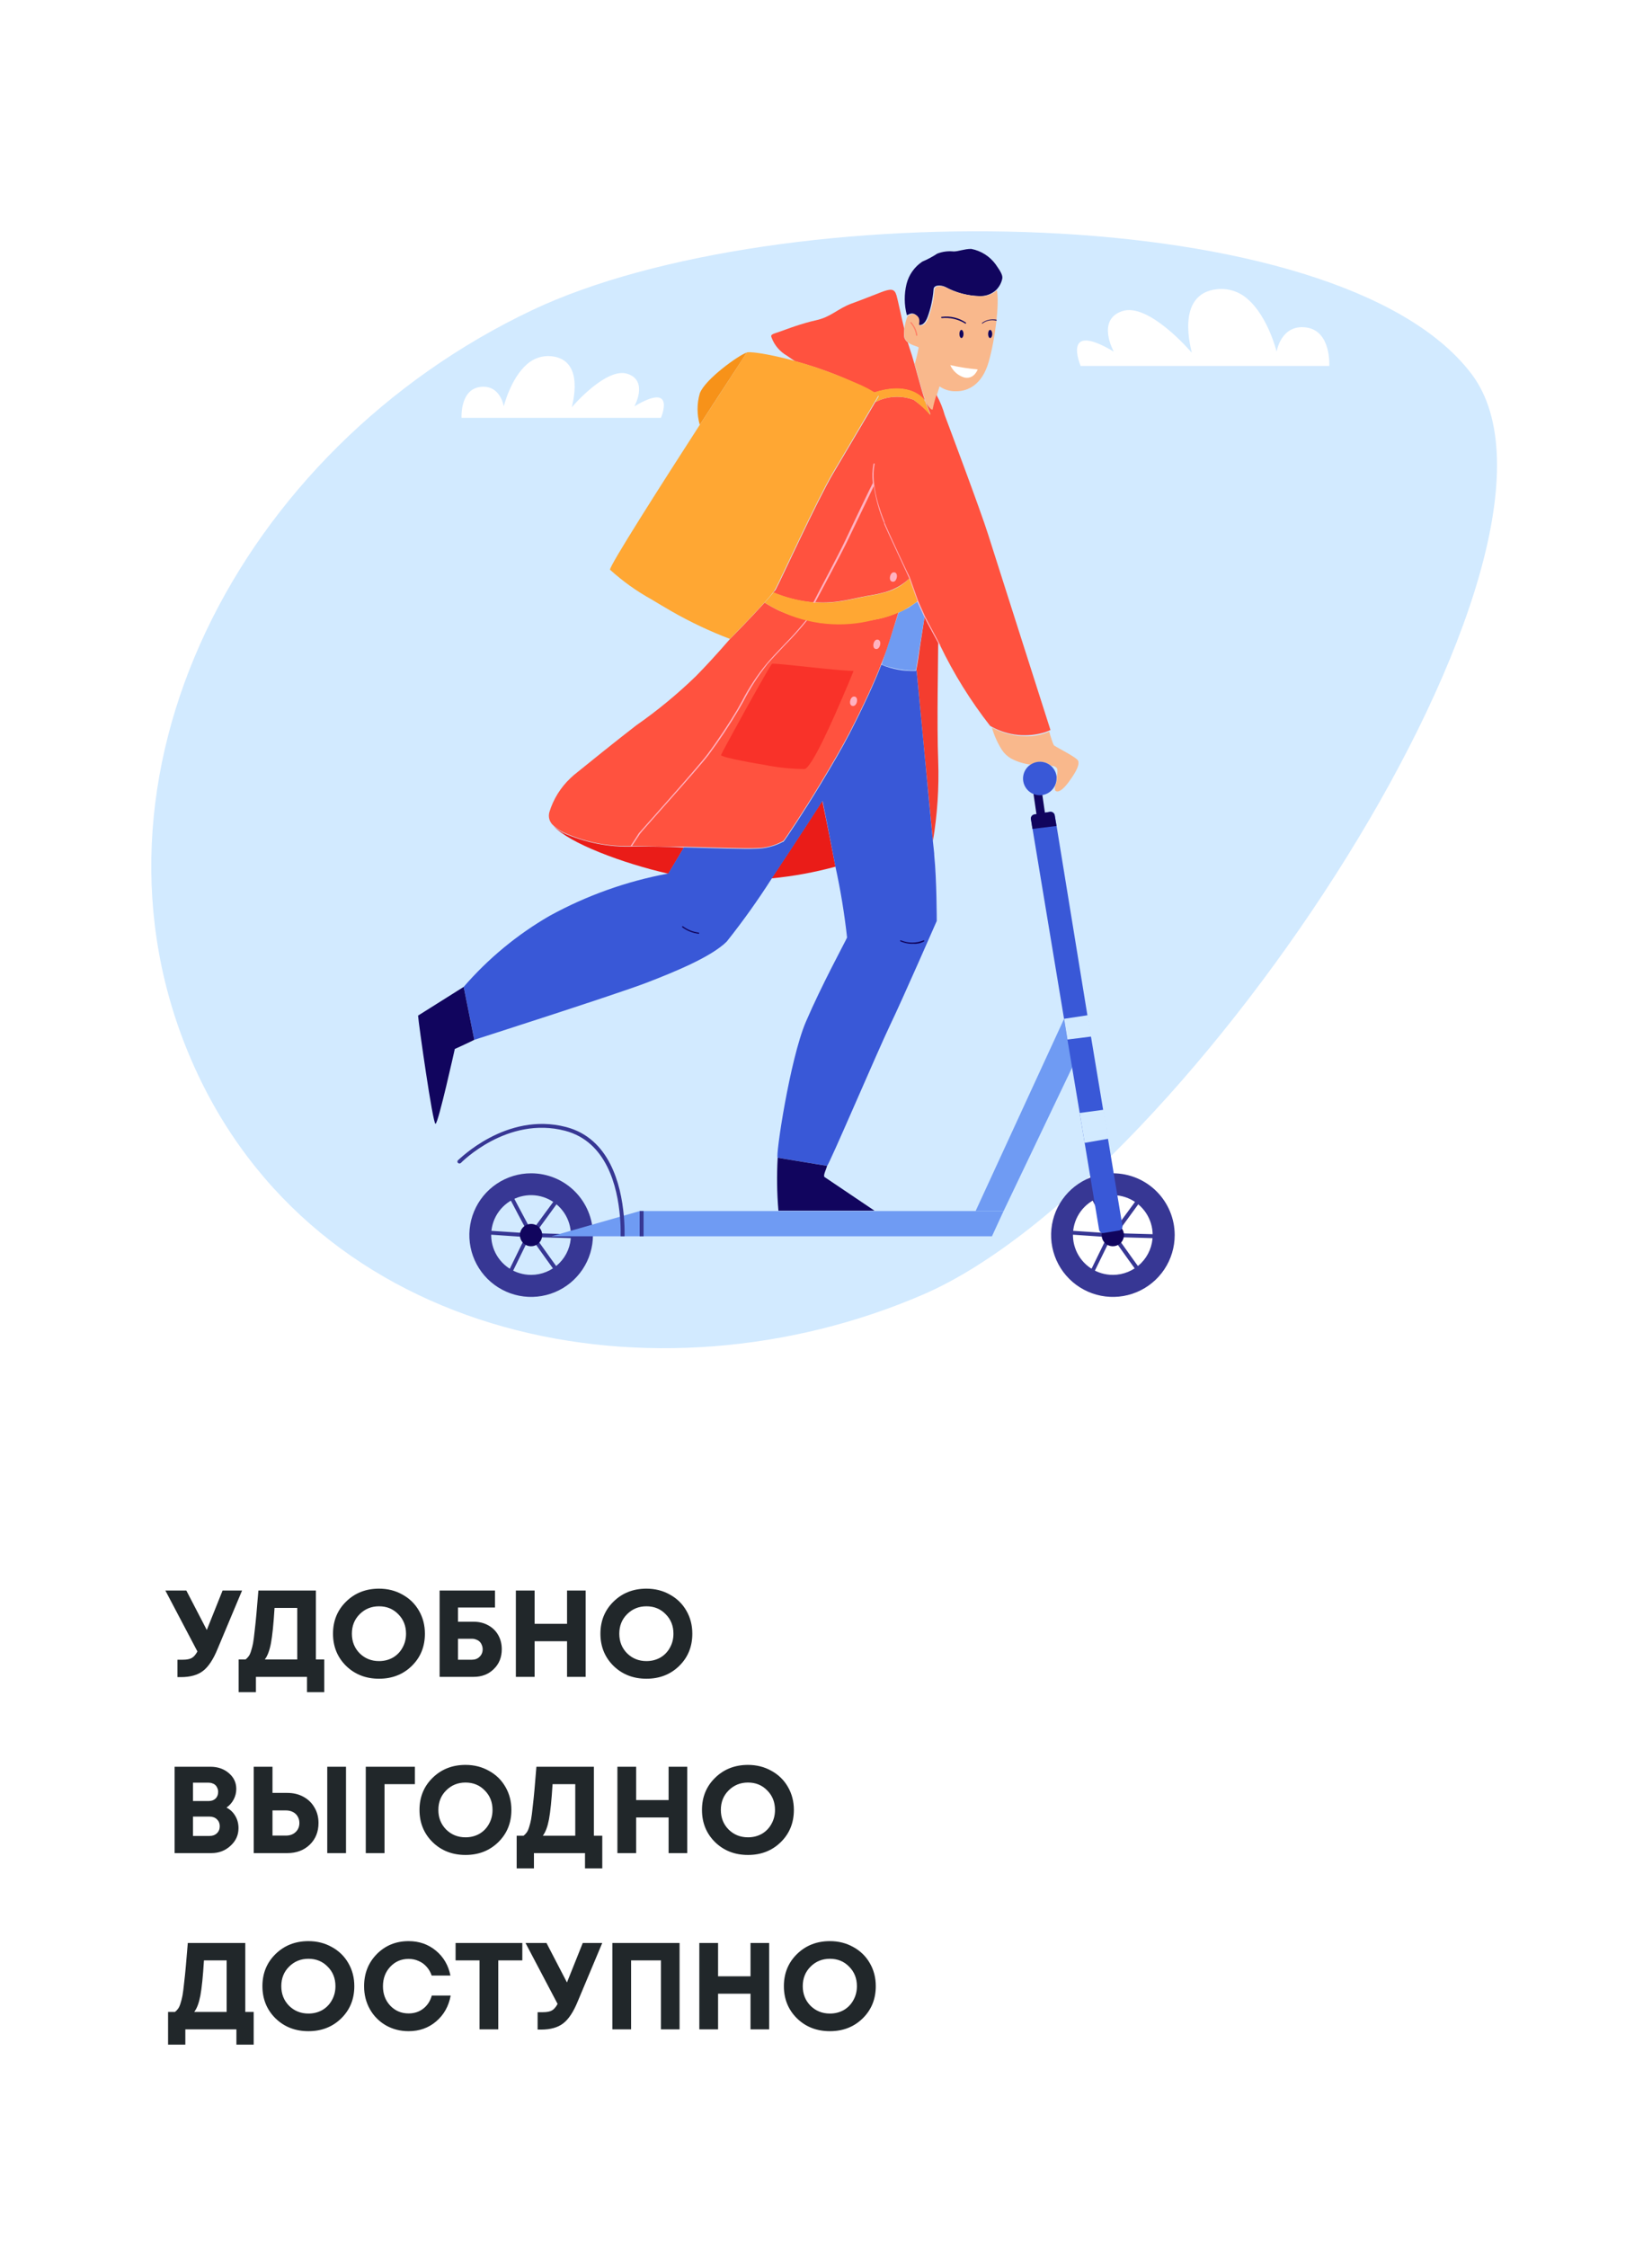 <?xml version="1.0" encoding="UTF-8"?> <svg xmlns="http://www.w3.org/2000/svg" width="375" height="510" viewBox="0 0 375 510" fill="none"><rect x="0" y="0" width="375" height="510" fill="#333333" stroke="none"/> <g clip-path="url(#clip0_1414_12329)"> <rect width="375" height="510" fill="white"></rect> <path d="M120.829 70.381C54.23 101.951 15.623 176.573 43.5 240.755C71.377 304.938 149.17 319.901 209.544 293.822C269.918 267.743 364.201 124.647 334.004 84.842C303.808 45.037 176.254 44.109 120.829 70.381Z" fill="#D2EAFF"></path> <path d="M245.309 83.063H272.065C286.274 83.063 300.966 83.063 301.74 83.063C301.74 83.063 302.242 75.098 296.501 74.325C290.759 73.552 289.792 79.815 289.792 79.815C289.792 79.815 287.859 71.889 283.2 67.868C282.273 67.04 281.185 66.414 280.004 66.028C278.822 65.642 277.574 65.505 276.337 65.626C266.516 66.612 270.537 79.699 270.537 80.067C270.267 79.738 260.736 68.641 254.762 70.613C248.789 72.585 252.829 79.815 252.829 79.815C240.785 72.605 245.309 83.063 245.309 83.063Z" fill="white"></path> <path d="M150.03 94.837H128.572C117.176 94.837 105.393 94.837 104.773 94.837C104.773 94.837 104.369 88.449 108.974 87.829C113.579 87.208 114.354 92.232 114.354 92.232C114.354 92.232 115.905 85.875 119.641 82.65C120.384 81.986 121.257 81.484 122.205 81.174C123.152 80.864 124.153 80.755 125.145 80.852C133.021 81.642 129.797 92.139 129.797 92.433C130.014 92.17 137.657 83.27 142.448 84.852C147.239 86.433 143.998 92.232 143.998 92.232C153.658 86.449 150.03 94.837 150.03 94.837Z" fill="white"></path> <path d="M50.526 360.998H54.95L49.407 374.214C48.417 376.641 47.306 378.321 46.075 379.254C44.861 380.187 43.191 380.654 41.062 380.654H40.279V376.706H41.511C42.388 376.706 43.06 376.575 43.526 376.314C43.993 376.053 44.422 375.558 44.815 374.83L37.535 360.998H42.294L46.943 369.958L50.526 360.998ZM71.702 376.65H73.606V384.07H69.686V380.598H58.094V384.07H54.174V376.65H55.742C56.022 376.426 56.255 376.183 56.442 375.922C56.647 375.661 56.834 375.25 57.002 374.69C57.189 374.111 57.338 373.523 57.45 372.926C57.562 372.31 57.683 371.367 57.814 370.098C57.963 368.829 58.094 367.569 58.206 366.318C58.318 365.049 58.467 363.275 58.654 360.998H71.702V376.65ZM62.322 364.946C62.098 368.567 61.827 371.227 61.51 372.926C61.193 374.606 60.726 375.847 60.11 376.65H67.474V364.946H62.322ZM86.036 381.018C83.049 381.018 80.557 380.047 78.56 378.106C76.581 376.146 75.592 373.71 75.592 370.798C75.592 367.886 76.581 365.459 78.56 363.518C80.557 361.558 83.049 360.578 86.036 360.578C87.996 360.578 89.769 361.026 91.356 361.922C92.961 362.799 94.212 364.022 95.108 365.59C96.004 367.139 96.452 368.875 96.452 370.798C96.452 373.729 95.463 376.165 93.484 378.106C91.505 380.047 89.023 381.018 86.036 381.018ZM86.036 377.014C87.193 377.014 88.239 376.753 89.172 376.23C90.105 375.689 90.833 374.942 91.356 373.99C91.897 373.038 92.168 371.974 92.168 370.798C92.168 369.025 91.58 367.55 90.404 366.374C89.247 365.179 87.791 364.582 86.036 364.582C84.3 364.582 82.835 365.179 81.64 366.374C80.464 367.55 79.876 369.025 79.876 370.798C79.876 372.571 80.464 374.055 81.64 375.25C82.835 376.426 84.3 377.014 86.036 377.014ZM107.491 368.082C108.741 368.082 109.852 368.353 110.823 368.894C111.793 369.417 112.549 370.154 113.091 371.106C113.632 372.058 113.903 373.131 113.903 374.326C113.903 376.155 113.296 377.658 112.083 378.834C110.888 380.01 109.357 380.598 107.491 380.598H99.791V360.998H112.363V364.862H103.963V368.082H107.491ZM107.127 376.706C107.836 376.706 108.415 376.482 108.863 376.034C109.329 375.586 109.563 375.017 109.563 374.326C109.563 373.99 109.497 373.673 109.367 373.374C109.255 373.075 109.096 372.823 108.891 372.618C108.685 372.413 108.424 372.254 108.107 372.142C107.808 372.011 107.481 371.946 107.127 371.946H103.963V376.706H107.127ZM128.719 360.998H132.947V380.598H128.719V372.506H121.355V380.598H117.099V360.998H121.355V368.558H128.719V360.998ZM146.739 381.018C143.752 381.018 141.26 380.047 139.263 378.106C137.284 376.146 136.295 373.71 136.295 370.798C136.295 367.886 137.284 365.459 139.263 363.518C141.26 361.558 143.752 360.578 146.739 360.578C148.699 360.578 150.472 361.026 152.059 361.922C153.664 362.799 154.915 364.022 155.811 365.59C156.707 367.139 157.155 368.875 157.155 370.798C157.155 373.729 156.166 376.165 154.187 378.106C152.208 380.047 149.726 381.018 146.739 381.018ZM146.739 377.014C147.896 377.014 148.942 376.753 149.875 376.23C150.808 375.689 151.536 374.942 152.059 373.99C152.6 373.038 152.871 371.974 152.871 370.798C152.871 369.025 152.283 367.55 151.107 366.374C149.95 365.179 148.494 364.582 146.739 364.582C145.003 364.582 143.538 365.179 142.343 366.374C141.167 367.55 140.579 369.025 140.579 370.798C140.579 372.571 141.167 374.055 142.343 375.25C143.538 376.426 145.003 377.014 146.739 377.014ZM51.422 410.266C52.281 410.714 52.944 411.349 53.41 412.17C53.896 412.973 54.139 413.897 54.139 414.942C54.139 416.51 53.532 417.845 52.319 418.946C51.124 420.047 49.677 420.598 47.978 420.598H39.635V400.998H47.755C49.434 400.998 50.834 401.483 51.955 402.454C53.075 403.406 53.635 404.601 53.635 406.038C53.635 406.878 53.438 407.671 53.047 408.418C52.654 409.165 52.113 409.781 51.422 410.266ZM49.519 406.71C49.519 406.393 49.462 406.113 49.35 405.87C49.257 405.609 49.117 405.385 48.931 405.198C48.744 405.011 48.511 404.871 48.23 404.778C47.969 404.666 47.67 404.61 47.334 404.61H43.806V408.782H47.334C48.007 408.782 48.538 408.595 48.931 408.222C49.322 407.83 49.519 407.326 49.519 406.71ZM47.559 416.706C48.249 416.706 48.809 416.501 49.239 416.09C49.668 415.679 49.883 415.147 49.883 414.494C49.883 413.859 49.668 413.337 49.239 412.926C48.809 412.515 48.249 412.31 47.559 412.31H43.806V416.706H47.559ZM65.215 406.934C66.578 406.934 67.791 407.223 68.855 407.802C69.938 408.381 70.778 409.193 71.375 410.238C71.991 411.265 72.299 412.441 72.299 413.766C72.299 415.763 71.637 417.406 70.311 418.694C68.986 419.963 67.287 420.598 65.215 420.598H57.599V400.998H61.855V406.934H65.215ZM74.287 400.998H78.543V420.598H74.287V400.998ZM64.907 416.622C65.803 416.622 66.531 416.361 67.091 415.838C67.67 415.297 67.959 414.606 67.959 413.766C67.959 413.206 67.829 412.711 67.567 412.282C67.325 411.853 66.97 411.517 66.503 411.274C66.037 411.031 65.505 410.91 64.907 410.91H61.855V416.622H64.907ZM94.173 400.998V404.946H87.285V420.598H83.029V400.998H94.173ZM105.669 421.018C102.682 421.018 100.19 420.047 98.193 418.106C96.214 416.146 95.225 413.71 95.225 410.798C95.225 407.886 96.214 405.459 98.193 403.518C100.19 401.558 102.682 400.578 105.669 400.578C107.629 400.578 109.402 401.026 110.989 401.922C112.594 402.799 113.845 404.022 114.741 405.59C115.637 407.139 116.085 408.875 116.085 410.798C116.085 413.729 115.095 416.165 113.117 418.106C111.138 420.047 108.655 421.018 105.669 421.018ZM105.669 417.014C106.826 417.014 107.871 416.753 108.805 416.23C109.738 415.689 110.466 414.942 110.989 413.99C111.53 413.038 111.801 411.974 111.801 410.798C111.801 409.025 111.213 407.55 110.037 406.374C108.879 405.179 107.423 404.582 105.669 404.582C103.933 404.582 102.467 405.179 101.273 406.374C100.097 407.55 99.509 409.025 99.509 410.798C99.509 412.571 100.097 414.055 101.273 415.25C102.467 416.426 103.933 417.014 105.669 417.014ZM134.811 416.65H136.715V424.07H132.795V420.598H121.203V424.07H117.283V416.65H118.851C119.131 416.426 119.365 416.183 119.551 415.922C119.757 415.661 119.943 415.25 120.111 414.69C120.298 414.111 120.447 413.523 120.559 412.926C120.671 412.31 120.793 411.367 120.923 410.098C121.073 408.829 121.203 407.569 121.315 406.318C121.427 405.049 121.577 403.275 121.763 400.998H134.811V416.65ZM125.431 404.946C125.207 408.567 124.937 411.227 124.619 412.926C124.302 414.606 123.835 415.847 123.219 416.65H130.583V404.946H125.431ZM151.77 400.998H155.998V420.598H151.77V412.506H144.406V420.598H140.15V400.998H144.406V408.558H151.77V400.998ZM169.79 421.018C166.803 421.018 164.311 420.047 162.314 418.106C160.335 416.146 159.346 413.71 159.346 410.798C159.346 407.886 160.335 405.459 162.314 403.518C164.311 401.558 166.803 400.578 169.79 400.578C171.75 400.578 173.523 401.026 175.11 401.922C176.715 402.799 177.966 404.022 178.862 405.59C179.758 407.139 180.206 408.875 180.206 410.798C180.206 413.729 179.217 416.165 177.238 418.106C175.259 420.047 172.777 421.018 169.79 421.018ZM169.79 417.014C170.947 417.014 171.993 416.753 172.926 416.23C173.859 415.689 174.587 414.942 175.11 413.99C175.651 413.038 175.922 411.974 175.922 410.798C175.922 409.025 175.334 407.55 174.158 406.374C173.001 405.179 171.545 404.582 169.79 404.582C168.054 404.582 166.589 405.179 165.394 406.374C164.218 407.55 163.63 409.025 163.63 410.798C163.63 412.571 164.218 414.055 165.394 415.25C166.589 416.426 168.054 417.014 169.79 417.014ZM55.678 456.65H57.583V464.07H53.663V460.598H42.071V464.07H38.151V456.65H39.718C39.998 456.426 40.232 456.183 40.419 455.922C40.624 455.661 40.81 455.25 40.978 454.69C41.165 454.111 41.315 453.523 41.426 452.926C41.538 452.31 41.66 451.367 41.791 450.098C41.94 448.829 42.071 447.569 42.182 446.318C42.294 445.049 42.444 443.275 42.63 440.998H55.678V456.65ZM46.298 444.946C46.075 448.567 45.804 451.227 45.486 452.926C45.169 454.606 44.703 455.847 44.087 456.65H51.45V444.946H46.298ZM70.013 461.018C67.026 461.018 64.534 460.047 62.537 458.106C60.558 456.146 59.569 453.71 59.569 450.798C59.569 447.886 60.558 445.459 62.537 443.518C64.534 441.558 67.026 440.578 70.013 440.578C71.973 440.578 73.746 441.026 75.333 441.922C76.938 442.799 78.189 444.022 79.085 445.59C79.981 447.139 80.429 448.875 80.429 450.798C80.429 453.729 79.439 456.165 77.461 458.106C75.482 460.047 72.999 461.018 70.013 461.018ZM70.013 457.014C71.17 457.014 72.215 456.753 73.149 456.23C74.082 455.689 74.81 454.942 75.333 453.99C75.874 453.038 76.145 451.974 76.145 450.798C76.145 449.025 75.557 447.55 74.381 446.374C73.223 445.179 71.767 444.582 70.013 444.582C68.277 444.582 66.811 445.179 65.617 446.374C64.441 447.55 63.853 449.025 63.853 450.798C63.853 452.571 64.441 454.055 65.617 455.25C66.811 456.426 68.277 457.014 70.013 457.014ZM92.755 461.018C90.87 461.018 89.153 460.579 87.603 459.702C86.054 458.806 84.841 457.583 83.963 456.034C83.086 454.466 82.647 452.73 82.647 450.826C82.647 447.914 83.609 445.478 85.531 443.518C87.473 441.558 89.881 440.578 92.755 440.578C95.145 440.578 97.207 441.297 98.943 442.734C100.679 444.171 101.781 446.057 102.247 448.39H97.991C97.73 447.625 97.347 446.962 96.843 446.402C96.339 445.823 95.733 445.385 95.023 445.086C94.333 444.769 93.577 444.61 92.755 444.61C91.094 444.61 89.703 445.207 88.583 446.402C87.482 447.578 86.931 449.053 86.931 450.826C86.931 452.581 87.482 454.046 88.583 455.222C89.703 456.398 91.094 456.986 92.755 456.986C94.043 456.986 95.154 456.622 96.087 455.894C97.021 455.166 97.665 454.177 98.019 452.926H102.303C101.855 455.353 100.754 457.313 98.999 458.806C97.263 460.281 95.182 461.018 92.755 461.018ZM118.565 440.998V444.946H113.105V460.598H108.849V444.946H103.417V440.998H118.565ZM132.284 440.998H136.708L131.164 454.214C130.175 456.641 129.064 458.321 127.832 459.254C126.619 460.187 124.948 460.654 122.82 460.654H122.036V456.706H123.268C124.146 456.706 124.818 456.575 125.284 456.314C125.751 456.053 126.18 455.558 126.572 454.83L119.292 440.998H124.052L128.7 449.958L132.284 440.998ZM139.002 440.998H154.262V460.598H150.034V444.946H143.258V460.598H139.002V440.998ZM170.364 440.998H174.592V460.598H170.364V452.506H163V460.598H158.744V440.998H163V448.558H170.364V440.998ZM188.384 461.018C185.397 461.018 182.905 460.047 180.908 458.106C178.929 456.146 177.94 453.71 177.94 450.798C177.94 447.886 178.929 445.459 180.908 443.518C182.905 441.558 185.397 440.578 188.384 440.578C190.344 440.578 192.117 441.026 193.704 441.922C195.309 442.799 196.56 444.022 197.456 445.59C198.352 447.139 198.8 448.875 198.8 450.798C198.8 453.729 197.81 456.165 195.832 458.106C193.853 460.047 191.37 461.018 188.384 461.018ZM188.384 457.014C189.541 457.014 190.586 456.753 191.52 456.23C192.453 455.689 193.181 454.942 193.704 453.99C194.245 453.038 194.516 451.974 194.516 450.798C194.516 449.025 193.928 447.55 192.752 446.374C191.594 445.179 190.138 444.582 188.384 444.582C186.648 444.582 185.182 445.179 183.988 446.374C182.812 447.55 182.224 449.025 182.224 450.798C182.224 452.571 182.812 454.055 183.988 455.25C185.182 456.426 186.648 457.014 188.384 457.014Z" fill="#21272A"></path> <path d="M241.545 231.236L221.458 274.874H227.808L243.578 241.86L241.545 231.236Z" fill="#6F9BF3"></path> <path d="M120.568 280.768C120.495 280.759 120.426 280.734 120.365 280.694C120.304 280.655 120.252 280.602 120.215 280.539C119.696 279.564 115.193 271.098 114.965 270.537C114.942 270.483 114.93 270.425 114.929 270.366C114.929 270.306 114.941 270.248 114.965 270.194C114.988 270.139 115.022 270.09 115.065 270.049C115.108 270.009 115.159 269.977 115.214 269.956C115.324 269.915 115.446 269.918 115.555 269.964C115.663 270.011 115.749 270.097 115.795 270.205C115.94 270.579 118.659 275.746 120.672 279.481L126.897 271.015C126.974 270.936 127.077 270.887 127.187 270.879C127.297 270.87 127.407 270.901 127.495 270.967C127.584 271.033 127.646 271.129 127.669 271.237C127.693 271.345 127.676 271.458 127.623 271.554L121.045 280.581C120.998 280.661 120.925 280.723 120.839 280.757C120.752 280.791 120.657 280.794 120.568 280.768Z" fill="#373794"></path> <path d="M115.069 290.728C115.002 290.75 114.929 290.75 114.862 290.728C114.761 290.675 114.684 290.585 114.645 290.478C114.607 290.37 114.61 290.252 114.654 290.147L119.24 280.768L109.84 280.124C109.783 280.122 109.727 280.108 109.675 280.083C109.623 280.059 109.577 280.025 109.538 279.982C109.499 279.94 109.47 279.89 109.45 279.836C109.431 279.782 109.423 279.725 109.425 279.668C109.425 279.608 109.437 279.548 109.462 279.493C109.486 279.438 109.523 279.389 109.568 279.35C109.613 279.31 109.667 279.281 109.725 279.265C109.782 279.248 109.843 279.244 109.903 279.253L119.967 279.917C120.039 279.924 120.109 279.948 120.171 279.988C120.232 280.028 120.283 280.082 120.319 280.145C120.356 280.208 120.375 280.28 120.375 280.353C120.375 280.425 120.356 280.497 120.319 280.56L115.443 290.52C115.404 290.584 115.349 290.637 115.283 290.673C115.218 290.709 115.144 290.728 115.069 290.728Z" fill="#373794"></path> <path d="M127.125 289.794C127.058 289.792 126.992 289.777 126.931 289.748C126.87 289.72 126.816 289.679 126.772 289.628C126.772 289.628 121.73 282.676 120.277 280.518C120.115 280.305 119.976 280.075 119.862 279.833C119.838 279.782 119.824 279.726 119.821 279.668C119.818 279.611 119.826 279.554 119.846 279.5C119.865 279.446 119.894 279.396 119.933 279.354C119.971 279.311 120.018 279.277 120.07 279.252C120.177 279.202 120.3 279.195 120.413 279.234C120.525 279.273 120.618 279.354 120.672 279.46L121.024 280.02C122.456 282.095 127.436 289.026 127.498 289.088C127.577 289.173 127.621 289.284 127.621 289.399C127.621 289.515 127.577 289.626 127.498 289.711C127.447 289.753 127.387 289.783 127.322 289.798C127.257 289.812 127.189 289.811 127.125 289.794Z" fill="#373794"></path> <path d="M130.922 281.058L120.547 280.767C120.488 280.767 120.429 280.755 120.375 280.732C120.321 280.709 120.272 280.675 120.231 280.632C120.19 280.59 120.158 280.539 120.138 280.484C120.117 280.429 120.108 280.37 120.111 280.311C120.121 280.195 120.173 280.087 120.257 280.007C120.341 279.926 120.451 279.88 120.567 279.875L130.943 280.166C131.002 280.165 131.06 280.177 131.114 280.201C131.169 280.224 131.218 280.258 131.258 280.3C131.299 280.343 131.331 280.394 131.351 280.449C131.372 280.504 131.381 280.563 131.378 280.622C131.378 280.681 131.367 280.739 131.343 280.794C131.32 280.848 131.286 280.897 131.244 280.938C131.201 280.978 131.15 281.01 131.095 281.031C131.04 281.051 130.981 281.061 130.922 281.058Z" fill="#373794"></path> <path d="M134.596 280.311C134.6 283.086 133.781 285.8 132.242 288.11C130.703 290.419 128.514 292.22 125.951 293.285C123.388 294.35 120.567 294.631 117.844 294.092C115.122 293.553 112.621 292.219 110.657 290.258C108.693 288.297 107.355 285.798 106.812 283.076C106.269 280.354 106.546 277.533 107.607 274.968C108.668 272.404 110.466 270.212 112.773 268.67C115.08 267.127 117.793 266.304 120.568 266.304C124.285 266.304 127.85 267.779 130.48 270.405C133.11 273.032 134.59 276.594 134.596 280.311ZM129.595 280.311C129.595 278.521 129.064 276.771 128.069 275.282C127.074 273.794 125.659 272.634 124.005 271.95C122.351 271.266 120.53 271.088 118.775 271.439C117.019 271.79 115.407 272.654 114.143 273.921C112.878 275.188 112.018 276.802 111.672 278.559C111.325 280.315 111.507 282.135 112.195 283.788C112.883 285.44 114.046 286.852 115.536 287.844C117.027 288.835 118.778 289.362 120.568 289.358C121.755 289.358 122.931 289.124 124.027 288.669C125.124 288.214 126.12 287.547 126.958 286.707C127.797 285.867 128.461 284.869 128.914 283.772C129.366 282.674 129.598 281.498 129.595 280.311Z" fill="#373794"></path> <path d="M123.078 280.311C123.082 280.813 122.937 281.305 122.66 281.725C122.384 282.144 121.988 282.472 121.525 282.666C121.061 282.86 120.551 282.912 120.058 282.815C119.565 282.718 119.112 282.477 118.756 282.121C118.401 281.766 118.16 281.313 118.063 280.82C117.966 280.327 118.018 279.816 118.212 279.353C118.406 278.89 118.733 278.494 119.153 278.218C119.572 277.941 120.065 277.796 120.567 277.8C121.233 277.8 121.872 278.064 122.343 278.535C122.814 279.006 123.078 279.645 123.078 280.311Z" fill="#11055E"></path> <path d="M252.624 280.768C252.552 280.759 252.483 280.734 252.421 280.694C252.36 280.655 252.309 280.602 252.272 280.539C251.753 279.564 247.25 271.098 247.022 270.537C246.998 270.483 246.986 270.425 246.986 270.366C246.986 270.306 246.998 270.248 247.021 270.194C247.045 270.139 247.079 270.09 247.122 270.049C247.164 270.009 247.215 269.977 247.271 269.956C247.381 269.915 247.503 269.918 247.611 269.964C247.719 270.011 247.806 270.097 247.852 270.205C247.997 270.579 250.736 275.746 252.728 279.481L258.953 271.015C259.03 270.936 259.134 270.887 259.244 270.879C259.354 270.87 259.463 270.901 259.552 270.967C259.641 271.033 259.702 271.129 259.726 271.237C259.749 271.345 259.733 271.458 259.68 271.554L253.102 280.581C253.054 280.661 252.982 280.723 252.895 280.757C252.809 280.791 252.713 280.794 252.624 280.768Z" fill="#373794"></path> <path d="M247.126 290.728C247.059 290.75 246.986 290.75 246.919 290.728C246.818 290.674 246.74 290.585 246.702 290.477C246.663 290.37 246.667 290.252 246.711 290.147L251.297 280.767L241.897 280.124C241.84 280.121 241.783 280.107 241.732 280.083C241.68 280.059 241.633 280.024 241.595 279.982C241.556 279.939 241.526 279.89 241.507 279.836C241.488 279.782 241.479 279.725 241.482 279.668C241.484 279.608 241.499 279.55 241.525 279.497C241.55 279.444 241.587 279.396 241.631 279.357C241.676 279.319 241.728 279.289 241.784 279.271C241.841 279.253 241.9 279.247 241.959 279.253L252.023 279.917C252.096 279.924 252.166 279.948 252.227 279.988C252.289 280.027 252.34 280.081 252.376 280.145C252.412 280.208 252.432 280.279 252.432 280.352C252.432 280.425 252.412 280.497 252.376 280.56L247.5 290.52C247.46 290.584 247.405 290.636 247.34 290.673C247.275 290.709 247.201 290.728 247.126 290.728Z" fill="#373794"></path> <path d="M259.182 289.794C259.115 289.792 259.049 289.777 258.988 289.748C258.927 289.72 258.873 289.679 258.829 289.628C258.829 289.628 253.787 282.676 252.334 280.518C252.172 280.305 252.033 280.075 251.919 279.833C251.895 279.782 251.881 279.726 251.878 279.668C251.875 279.611 251.883 279.554 251.903 279.5C251.922 279.446 251.951 279.396 251.99 279.354C252.028 279.311 252.075 279.277 252.127 279.252C252.234 279.202 252.357 279.195 252.47 279.234C252.582 279.273 252.675 279.354 252.729 279.46L253.081 280.02C254.513 282.095 259.493 289.026 259.556 289.088C259.622 289.185 259.648 289.304 259.629 289.42C259.609 289.536 259.546 289.64 259.452 289.711C259.374 289.769 259.279 289.798 259.182 289.794Z" fill="#373794"></path> <path d="M262.979 281.058L252.603 280.767C252.544 280.767 252.486 280.755 252.432 280.732C252.377 280.709 252.328 280.675 252.288 280.632C252.247 280.59 252.215 280.539 252.194 280.484C252.174 280.429 252.165 280.37 252.167 280.311C252.177 280.195 252.229 280.087 252.313 280.007C252.397 279.926 252.508 279.88 252.624 279.875L262.999 280.166C263.058 280.165 263.117 280.177 263.171 280.201C263.225 280.224 263.274 280.258 263.315 280.3C263.356 280.343 263.387 280.394 263.408 280.449C263.429 280.504 263.438 280.563 263.435 280.622C263.435 280.681 263.423 280.739 263.4 280.794C263.377 280.848 263.343 280.897 263.3 280.938C263.257 280.978 263.207 281.01 263.152 281.031C263.096 281.051 263.037 281.061 262.979 281.058Z" fill="#373794"></path> <path d="M266.652 280.311C266.656 283.086 265.837 285.8 264.298 288.11C262.76 290.419 260.57 292.22 258.007 293.285C255.445 294.35 252.623 294.631 249.901 294.092C247.179 293.553 244.677 292.219 242.713 290.258C240.75 288.297 239.411 285.798 238.869 283.076C238.326 280.354 238.602 277.533 239.663 274.968C240.724 272.404 242.522 270.212 244.829 268.67C247.137 267.127 249.85 266.304 252.625 266.304C256.342 266.304 259.906 267.779 262.536 270.405C265.167 273.032 266.647 276.594 266.652 280.311ZM261.651 280.311C261.651 278.521 261.12 276.771 260.125 275.282C259.13 273.794 257.716 272.634 256.062 271.95C254.407 271.266 252.587 271.088 250.831 271.439C249.076 271.79 247.464 272.654 246.199 273.921C244.935 275.188 244.075 276.802 243.728 278.559C243.381 280.315 243.564 282.135 244.252 283.788C244.939 285.44 246.102 286.852 247.593 287.844C249.083 288.835 250.835 289.362 252.625 289.358C253.812 289.358 254.988 289.124 256.084 288.669C257.181 288.214 258.176 287.547 259.015 286.707C259.853 285.867 260.518 284.869 260.97 283.772C261.423 282.674 261.654 281.498 261.651 280.311Z" fill="#373794"></path> <path d="M255.135 280.311C255.139 280.813 254.993 281.305 254.717 281.725C254.44 282.144 254.045 282.472 253.582 282.666C253.118 282.86 252.607 282.912 252.114 282.815C251.621 282.718 251.168 282.477 250.813 282.121C250.458 281.766 250.216 281.313 250.119 280.82C250.022 280.327 250.074 279.816 250.268 279.353C250.462 278.89 250.79 278.494 251.21 278.218C251.629 277.941 252.121 277.796 252.624 277.8C253.29 277.8 253.928 278.064 254.399 278.535C254.87 279.006 255.135 279.645 255.135 280.311Z" fill="#11055E"></path> <path d="M254.119 279.273L250.529 279.854C250.412 279.875 250.292 279.872 250.176 279.845C250.059 279.819 249.95 279.769 249.853 279.699C249.756 279.63 249.675 279.541 249.613 279.44C249.55 279.338 249.509 279.225 249.492 279.107L246.213 259.394L245.093 252.608L242.312 236.008L241.544 231.297L234.385 188.136L234.033 185.916C233.996 185.677 234.054 185.433 234.193 185.236C234.332 185.039 234.542 184.903 234.78 184.857L238.37 184.256C238.611 184.225 238.854 184.287 239.051 184.43C239.247 184.573 239.382 184.785 239.428 185.023L239.843 187.472L246.836 230.426L247.645 235.261L250.405 251.861L251.505 258.439L254.783 278.194C254.829 278.424 254.785 278.663 254.662 278.863C254.539 279.063 254.345 279.21 254.119 279.273Z" fill="#3958D7"></path> <path d="M247.748 235.261L242.311 235.946L241.544 231.236L246.939 230.426L247.748 235.261Z" fill="#D2EAFF"></path> <path d="M251.607 258.46L246.212 259.394L245.092 252.609L250.508 251.882L251.607 258.46Z" fill="#D2EAFF"></path> <path d="M239.822 187.472L234.365 188.136L234.012 185.916C233.976 185.677 234.033 185.433 234.172 185.236C234.312 185.039 234.522 184.903 234.759 184.857L238.349 184.256C238.59 184.225 238.834 184.287 239.03 184.43C239.227 184.573 239.362 184.785 239.407 185.023L239.822 187.472Z" fill="#11055E"></path> <path d="M236.46 186.207C236.715 186.171 236.946 186.035 237.102 185.828C237.258 185.622 237.325 185.363 237.29 185.107L236.294 178.259C236.273 178.132 236.228 178.011 236.161 177.901C236.094 177.792 236.006 177.697 235.901 177.622C235.797 177.546 235.679 177.493 235.554 177.463C235.429 177.434 235.3 177.429 235.173 177.45C235.047 177.467 234.926 177.51 234.817 177.575C234.707 177.641 234.612 177.727 234.537 177.829C234.461 177.932 234.407 178.048 234.378 178.172C234.348 178.296 234.343 178.424 234.364 178.55L235.36 185.397C235.401 185.649 235.539 185.875 235.744 186.027C235.95 186.178 236.207 186.242 236.46 186.207Z" fill="#11055E"></path> <path d="M227.807 274.874L225.171 280.601H125.174L140.737 276.161L141.608 275.912L145.198 274.874H227.807Z" fill="#6F9BF3"></path> <path d="M145.198 274.874H146.09V280.601H145.198V274.874Z" fill="#373794"></path> <path d="M141.774 280.373V280.601H140.882V280.373C140.907 278.988 140.858 277.603 140.737 276.223C140.156 269.23 137.666 259.124 128.286 256.655C115.13 253.211 104.714 263.856 104.61 263.959C104.522 264.04 104.407 264.084 104.288 264.084C104.169 264.084 104.055 264.04 103.967 263.959C103.922 263.92 103.887 263.873 103.863 263.819C103.839 263.765 103.826 263.707 103.826 263.648C103.826 263.589 103.839 263.531 103.863 263.477C103.887 263.424 103.922 263.376 103.967 263.337C104.07 263.337 114.861 252.235 128.515 255.804C138.309 258.377 140.965 268.732 141.608 275.974C141.754 277.613 141.795 279.17 141.774 280.373Z" fill="#373794"></path> <path d="M225.152 165.124C225.665 166.919 226.433 168.632 227.434 170.208C227.962 171.013 228.673 171.681 229.509 172.159C230.916 172.904 232.451 173.375 234.033 173.549C234.707 173.098 235.508 172.875 236.318 172.912C237.129 172.949 237.906 173.245 238.536 173.756C239.345 173.86 239.885 174.13 240.009 174.607C240.057 175.163 240.022 175.722 239.905 176.267C239.905 176.412 239.905 176.558 239.905 176.703C239.905 177.279 239.77 177.848 239.511 178.363C239.445 178.706 239.445 179.058 239.511 179.4C239.719 179.691 240.611 180.168 242.561 177.533C244.512 174.898 245.01 173.549 244.761 172.719C244.512 171.889 239.407 169.461 239.2 169.108C238.992 168.755 238.432 167.033 238.204 166.182C238.197 166.134 238.197 166.085 238.204 166.037C236.563 166.759 234.788 167.127 232.995 167.116C230.258 167.094 227.567 166.411 225.152 165.124Z" fill="#F9B88C"></path> <path d="M233.928 173.548C234.468 173.18 235.094 172.957 235.745 172.901C236.396 172.845 237.051 172.958 237.646 173.229C238.24 173.5 238.755 173.921 239.14 174.449C239.525 174.978 239.766 175.597 239.842 176.246C239.842 176.391 239.842 176.537 239.842 176.682C239.842 177.258 239.707 177.827 239.448 178.342C239.195 178.869 238.825 179.33 238.365 179.691C237.906 180.051 237.369 180.3 236.797 180.42C236.226 180.539 235.634 180.524 235.069 180.378C234.503 180.231 233.98 179.956 233.538 179.574C233.096 179.192 232.749 178.713 232.522 178.174C232.296 177.636 232.196 177.053 232.232 176.47C232.268 175.887 232.438 175.32 232.728 174.813C233.019 174.307 233.422 173.874 233.907 173.548H233.928Z" fill="#3958D7"></path> <path d="M143.849 192.141C146.816 192.141 151.008 192.141 155.262 192.369L151.713 198.304C141.338 195.938 129.199 191.373 125.65 187.472C126.285 188.051 126.981 188.559 127.726 188.987C132.783 191.273 138.303 192.353 143.849 192.141Z" fill="#EA1C18"></path> <path d="M189.646 196.707C184.889 198.003 180.029 198.891 175.121 199.363C180.827 190.834 186.658 181.766 186.658 181.766C186.658 181.766 188.215 189.153 189.646 196.707Z" fill="#EA1C18"></path> <path d="M208.031 151.864C208.239 150.972 208.591 148.502 208.944 146.012C209.442 142.879 209.878 139.995 209.878 139.995C210.355 140.97 210.874 142.07 211.434 142.983L212.97 145.784C212.97 149.27 212.638 164.46 212.97 172.76C213.179 178.837 212.776 184.92 211.766 190.917C210.729 180.334 208.031 151.843 208.031 151.843V151.864Z" fill="#F43D2F"></path> <path d="M105.254 223.993L107.661 236.008C107.661 236.008 140.053 225.633 146.735 223.06C153.416 220.487 161.53 217.125 164.974 213.701C168.63 209.101 172.044 204.315 175.205 199.362C180.89 190.834 186.721 181.766 186.721 181.766C186.721 181.766 188.215 189.153 189.647 196.727C190.808 202.031 191.688 207.392 192.282 212.788C191.805 213.888 186.534 223.516 182.924 231.941C179.313 240.366 175.972 262.59 176.533 262.776L179.853 263.316L187.738 264.623C188.111 264.623 199.317 238.332 202.077 232.605C204.836 226.878 212.639 209.032 212.639 209.032C212.639 209.032 212.639 199.674 212.078 194.216C212.078 193.552 211.912 192.432 211.767 190.979C211.248 185.688 210.315 175.914 209.526 167.469L208.032 151.906C208.018 152.035 207.983 152.161 207.928 152.279C205.235 152.393 202.55 151.911 200.064 150.868C198.466 155.018 196.1 160.144 192.926 166.348C191.162 169.772 188.775 173.818 186.472 177.657C182.322 184.546 178.172 190.709 177.84 191.062H177.736C175.82 192.087 173.683 192.628 171.511 192.639C169.436 192.764 162.298 192.515 155.242 192.328L151.694 198.263C142.246 200.011 133.138 203.261 124.718 207.891C117.379 212.138 110.801 217.58 105.254 223.993Z" fill="#3958D7"></path> <path d="M209.854 140.074L208.227 136.555L206.187 137.954L203.975 139.061C202.723 142.897 200.345 150.066 200.141 150.752C200.056 151.038 205.301 152.497 207.918 152.145L209.854 140.074Z" fill="#6F9BF2"></path> <path d="M205.792 64.421C206.319 62.357 207.59 60.561 209.361 59.379C210.542 58.884 211.675 58.279 212.743 57.573C213.93 57.11 215.211 56.939 216.478 57.075C217.557 57.075 218.885 56.494 220.462 56.494C222.698 56.918 224.687 58.18 226.024 60.022C227.31 61.827 227.663 62.616 227.497 63.321C227.28 64.283 226.79 65.162 226.086 65.853C225.068 66.765 223.737 67.248 222.371 67.201C219.649 67.142 216.981 66.43 214.59 65.126C213.49 64.608 211.913 64.649 211.913 65.707C211.746 67.834 211.293 69.928 210.564 71.933C209.776 74.008 208.759 73.821 208.489 73.696C208.219 73.572 208.946 72.348 207.929 71.518C206.912 70.688 206.248 71.518 205.854 71.518C205.237 69.195 205.216 66.754 205.792 64.421Z" fill="#11055E"></path> <path d="M124.697 184.36C125.595 181.396 127.255 178.72 129.511 176.599L130.237 175.935C133.204 173.528 139.969 168.07 144.41 164.646C149.202 161.305 153.719 157.585 157.918 153.524C160.263 151.159 163.023 148.129 165.7 145.037C165.7 145.037 166.903 143.834 168.48 142.194C170.058 140.555 172.029 138.48 173.564 136.778C174.643 137.455 175.758 138.072 176.905 138.625C178.894 139.443 180.931 140.136 183.006 140.7H183.296C184.417 140.991 185.517 141.24 186.451 141.385C190.442 141.644 194.451 141.4 198.382 140.659C200.136 140.359 201.849 139.858 203.487 139.165L203.943 138.978C203.196 141.364 202.449 143.751 201.993 145.203C201.536 146.656 201.038 148.15 200.291 150.079L200.063 150.64C198.465 154.79 196.1 159.915 192.925 166.12C191.161 169.544 188.775 173.59 186.471 177.429C182.321 184.318 178.171 190.481 177.839 190.834C175.946 191.924 173.799 192.496 171.614 192.494C169.539 192.618 162.401 192.369 155.345 192.183H152.378C149.203 192.183 146.153 192.037 143.932 192.037H143.082C137.834 192.148 132.629 191.077 127.851 188.904C127.06 188.488 126.322 187.98 125.651 187.389C125.217 187.03 124.896 186.553 124.727 186.015C124.558 185.478 124.547 184.903 124.697 184.36Z" fill="#FF523F"></path> <path d="M175.141 76.602C175.787 78.36 177.037 79.832 178.669 80.752C179.333 81.229 179.935 81.644 180.557 82.018C186.766 83.688 192.761 86.069 198.424 89.114L199.689 88.741C202.179 88.098 206.682 87.517 209.587 90.505C209.722 90.633 209.847 90.772 209.961 90.92C209.276 88.845 208.425 85.628 207.575 82.62C207.201 81.271 206.807 79.984 206.433 78.905C206.309 78.552 206.184 78.137 206.06 77.722C205.689 77.437 205.414 77.047 205.271 76.602C205.165 75.956 205.165 75.297 205.271 74.651C204.483 71.456 203.819 68.115 203.507 67.056C203.051 65.479 202.221 65.479 200.001 66.33C197.78 67.181 196.286 67.803 193.236 68.924C190.186 70.045 188.608 71.974 185.185 72.701C183.587 73.053 181.968 73.551 180.578 74.008C179.188 74.464 177.652 75.066 176.947 75.294C175.619 75.772 174.789 75.855 175.141 76.602Z" fill="#FF523F"></path> <path d="M205.334 76.602C205.477 77.046 205.752 77.437 206.122 77.722C207.077 78.469 208.509 78.635 208.529 78.905C208.298 80.158 208 81.398 207.637 82.619C208.488 85.566 209.339 88.845 210.023 90.92C210.023 90.92 210.023 91.169 210.231 91.48C210.999 92.683 211.704 93.555 211.808 92.87C211.855 92.584 211.918 92.3 211.995 92.019C212.161 91.355 212.41 90.525 212.638 89.758C212.97 88.637 213.281 87.683 213.281 87.683L213.406 87.786C214.494 88.501 215.778 88.856 217.079 88.803C219.714 88.803 222.951 87.35 224.445 82.08C225.939 76.809 226.894 68.841 226.292 65.874C225.274 66.786 223.943 67.269 222.578 67.222C219.867 67.188 217.202 66.52 214.796 65.272C213.696 64.732 212.119 64.774 212.119 65.832C211.952 67.959 211.499 70.052 210.77 72.057C209.982 74.132 208.965 73.946 208.695 73.821C208.426 73.697 209.152 72.472 208.135 71.642C207.118 70.812 206.454 71.642 206.06 71.642C205.667 72.584 205.409 73.576 205.292 74.589C205.193 75.257 205.207 75.938 205.334 76.602Z" fill="#F9B88C"></path> <path d="M175.514 134.475C178.227 135.623 181.093 136.364 184.022 136.675H184.52H184.811C190.227 137.11 193.962 135.637 198.112 135.035C198.817 134.911 199.523 134.766 200.187 134.579C202.516 134.069 204.666 132.944 206.412 131.321C206.428 131.26 206.428 131.195 206.412 131.134C206.412 131.134 206.889 132.753 207.802 135.118L208.051 135.679L209.878 139.829L212.949 145.618L213.384 146.448C216.506 152.94 220.318 159.076 224.756 164.75L225.129 164.958C226.972 165.972 229.002 166.602 231.096 166.809C233.19 167.016 235.304 166.796 237.31 166.161L238.057 165.871L238.451 165.684C238.451 165.684 226.001 126.693 224.278 121.236C222.556 115.779 215.314 96.522 214.463 94.26C214.024 92.647 213.39 91.093 212.575 89.633C212.239 90.653 211.962 91.693 211.745 92.745C211.745 93.181 211.351 92.953 210.894 92.393C210.438 91.832 210.438 91.749 210.168 91.355C210.459 92.061 210.894 93.202 211.123 93.783L211.226 94.115C210.079 92.86 208.799 91.733 207.408 90.753C206.001 90.22 204.497 89.991 202.995 90.08C201.493 90.169 200.027 90.576 198.693 91.272C196.784 94.509 191.97 102.685 189.106 107.499C185.495 113.621 177.092 132.047 176.054 133.894C175.89 134.102 175.71 134.296 175.514 134.475Z" fill="#FF523F"></path> <path d="M173.565 136.778C174.644 137.455 175.759 138.072 176.906 138.625C183.592 141.843 191.204 142.579 198.383 140.7C199.798 140.466 201.188 140.098 202.533 139.601L203.55 139.206L204.006 139.02L204.836 138.667C206.076 137.997 207.262 137.234 208.385 136.384C208.219 135.969 208.053 135.554 207.907 135.16C206.994 132.794 206.517 131.176 206.517 131.176C204.902 132.9 202.793 134.082 200.479 134.558C199.729 134.777 198.967 134.95 198.196 135.077C193.839 135.72 189.896 137.297 184.106 136.633C181.178 136.323 178.311 135.582 175.599 134.434C175.08 135.056 174.395 135.865 173.565 136.778Z" fill="#FFA733"></path> <path d="M176.533 262.776L187.738 264.623C187.593 265.349 186.763 266.864 187.178 267.155L198.508 274.791H176.699C176.362 270.795 176.307 266.78 176.533 262.776Z" fill="#11055E"></path> <path d="M105.253 223.994L107.66 236.008C105.938 236.88 103.24 238.083 103.24 238.083C103.24 238.083 99.484 255.016 98.862 255.078C98.239 255.14 94.982 232.045 94.899 230.509L105.253 223.994Z" fill="#11055E"></path> <path d="M158.853 96.44C158.174 94.102 158.174 91.619 158.853 89.281C160.056 86.044 167.734 80.586 169.498 80.026C169.498 80.13 164.642 87.455 158.853 96.419V96.44Z" fill="#F79219"></path> <path d="M210.127 91.356C210.127 91.21 210.023 91.044 209.961 90.858C209.899 90.671 209.961 91.106 210.189 91.418L210.127 91.356Z" fill="#FFA733"></path> <path d="M198.423 89.052C200.291 88.429 206.08 86.832 209.587 90.421C209.75 90.742 209.93 91.054 210.127 91.355V91.459C210.521 92.455 211.268 94.343 211.185 94.239C210.057 92.943 208.791 91.774 207.408 90.753C206.001 90.22 204.497 89.991 202.995 90.08C201.493 90.169 200.027 90.576 198.693 91.272L199.482 89.923C199.171 89.585 198.815 89.291 198.423 89.052Z" fill="#FFA733"></path> <path d="M209.484 90.421L209.857 90.857C209.857 91.044 209.982 91.21 210.023 91.355C209.827 91.054 209.647 90.742 209.484 90.421Z" fill="#FFA733"></path> <path d="M158.852 96.418L166.343 84.902L169.497 80.025C169.683 79.755 173.398 80.025 180.557 81.955C183.995 82.911 187.376 84.061 190.683 85.4C192.488 86.126 194.169 86.852 195.58 87.475C196.554 87.928 197.504 88.434 198.423 88.99C198.781 89.21 199.108 89.475 199.398 89.778L198.61 91.127L196.307 95.028C194.045 98.867 191.057 103.951 189.023 107.354C185.412 113.475 177.008 131.902 175.971 133.749C175.837 133.982 175.685 134.204 175.514 134.413C175.079 134.994 174.394 135.803 173.564 136.716C170.493 140.119 165.699 145.016 165.699 145.016C161.152 143.287 156.747 141.205 152.523 138.791C150.925 137.857 149.348 136.944 147.895 136.052C144.505 134.176 141.343 131.913 138.475 129.308C138.267 128.54 149.784 110.466 158.852 96.418Z" fill="#FFA733"></path> <path d="M163.667 171.391C163.667 171.764 168.565 172.802 173.482 173.59C176.5 174.212 179.573 174.532 182.654 174.545C184.294 174.213 189.191 163.173 191.888 156.761C192.386 155.62 192.801 154.686 193.113 153.856C193.528 152.86 193.756 152.279 193.756 152.279C190.145 152.279 175.703 150.391 175.246 150.661C175.19 150.716 175.141 150.779 175.101 150.847C173.731 152.839 163.833 170.789 163.667 171.391Z" fill="#F93229"></path> <path d="M221.936 83.843C219.841 83.662 217.761 83.336 215.71 82.868C216.003 83.531 216.434 84.125 216.974 84.608C217.514 85.091 218.152 85.453 218.844 85.669C221.126 86.209 221.936 83.843 221.936 83.843Z" fill="white"></path> <path d="M223.015 73.427C223.436 73.101 223.924 72.872 224.445 72.757C224.965 72.643 225.504 72.644 226.023 72.763C226.051 72.781 226.083 72.791 226.117 72.791C226.15 72.791 226.183 72.781 226.21 72.763C226.232 72.736 226.244 72.703 226.244 72.669C226.244 72.635 226.232 72.602 226.21 72.576C225.645 72.459 225.061 72.461 224.496 72.583C223.932 72.704 223.399 72.942 222.932 73.281C222.91 73.308 222.898 73.341 222.898 73.375C222.898 73.409 222.91 73.442 222.932 73.468L223.015 73.427Z" fill="#11055E"></path> <path d="M219.216 73.427C219.251 73.417 219.281 73.395 219.3 73.364C219.319 73.333 219.326 73.296 219.32 73.261C217.715 72.15 215.757 71.669 213.821 71.912C213.797 71.904 213.771 71.903 213.747 71.908C213.722 71.914 213.699 71.925 213.68 71.942C213.661 71.959 213.647 71.98 213.639 72.004C213.631 72.028 213.629 72.053 213.634 72.078C213.644 72.115 213.665 72.147 213.695 72.169C213.726 72.192 213.763 72.204 213.8 72.203C215.609 72.024 217.428 72.432 218.988 73.365C218.999 73.384 219.013 73.401 219.03 73.414C219.048 73.428 219.068 73.438 219.089 73.444C219.11 73.449 219.132 73.451 219.154 73.448C219.176 73.445 219.197 73.438 219.216 73.427Z" fill="#11055E"></path> <path d="M208.114 76.228C208.149 76.223 208.18 76.206 208.203 76.179C208.226 76.152 208.239 76.118 208.238 76.083C208.079 74.988 207.603 73.964 206.869 73.136C206.857 73.123 206.843 73.112 206.827 73.105C206.811 73.098 206.793 73.094 206.775 73.094C206.758 73.094 206.74 73.098 206.724 73.105C206.708 73.112 206.694 73.123 206.682 73.136C206.669 73.148 206.658 73.162 206.651 73.178C206.644 73.195 206.64 73.212 206.64 73.23C206.64 73.247 206.644 73.265 206.651 73.281C206.658 73.297 206.669 73.311 206.682 73.323C207.367 74.098 207.807 75.058 207.948 76.083C207.948 76.104 207.952 76.125 207.96 76.144C207.969 76.163 207.982 76.18 207.997 76.194C208.013 76.208 208.032 76.218 208.052 76.224C208.072 76.23 208.093 76.231 208.114 76.228Z" fill="#FF7F66"></path> <path d="M191.907 122.606C193.837 118.456 197.821 110.156 198.133 109.637C197.958 108.186 198.007 106.716 198.278 105.279C198.289 105.252 198.307 105.229 198.331 105.213C198.355 105.197 198.384 105.188 198.413 105.188C198.442 105.188 198.47 105.197 198.494 105.213C198.518 105.229 198.537 105.252 198.548 105.279C197.531 110.218 199.979 116.381 200.768 118.394V118.56C201.453 120.303 206.454 131.01 206.516 131.01L208.425 136.405C208.425 136.405 209.815 139.497 210.023 139.974C210.23 140.452 213.426 146.386 213.467 146.449C213.486 146.476 213.496 146.509 213.496 146.542C213.496 146.575 213.486 146.608 213.467 146.635C213.448 146.646 213.427 146.652 213.405 146.652C213.383 146.652 213.362 146.646 213.343 146.635C213.198 146.386 210.085 140.618 209.877 140.14C209.67 139.663 208.321 136.613 208.3 136.571L206.433 131.363C206.433 131.259 201.39 120.593 200.706 118.913V118.747C199.574 116.048 198.786 113.217 198.361 110.322C197.489 112.127 194.086 119.224 192.364 122.772C190.642 126.321 186.139 134.621 184.997 136.82H184.582C185.62 134.704 190.164 126.279 191.907 122.606Z" fill="#FFB2C1"></path> <path d="M143.081 192.121H143.392L145.322 189.195C145.322 189.049 158.561 174.379 160.844 171.349C163.291 168.061 165.563 164.646 167.65 161.119C168.003 160.517 168.376 159.874 168.75 159.189C170.279 156.191 172.107 153.354 174.207 150.723C175.348 149.416 176.801 147.88 178.212 146.386C179.982 144.621 181.652 142.757 183.213 140.804H182.922C181.386 142.713 179.751 144.542 178.025 146.282C176.593 147.776 175.12 149.333 174.02 150.64C171.854 153.267 169.975 156.119 168.418 159.148C168.044 159.812 167.671 160.455 167.339 161.078C165.596 164.024 162.815 168.237 160.532 171.266C158.25 174.296 145.135 188.946 145.011 189.112L143.081 192.121Z" fill="#FFB2C1"></path> <path d="M158.582 211.958C158.615 211.958 158.647 211.945 158.671 211.922C158.694 211.898 158.707 211.867 158.707 211.834C158.707 211.834 158.707 211.688 158.582 211.668C157.307 211.501 156.094 211.016 155.055 210.256C155.043 210.243 155.029 210.233 155.013 210.225C154.997 210.218 154.979 210.214 154.961 210.214C154.944 210.214 154.926 210.218 154.91 210.225C154.894 210.233 154.88 210.243 154.868 210.256C154.854 210.27 154.843 210.286 154.836 210.304C154.828 210.322 154.825 210.341 154.825 210.36C154.825 210.38 154.828 210.399 154.836 210.417C154.843 210.434 154.854 210.45 154.868 210.464C155.948 211.272 157.222 211.78 158.562 211.937L158.582 211.958Z" fill="#11055E"></path> <path d="M207.409 214.22C208.235 214.274 209.059 214.078 209.774 213.66C209.798 213.63 209.811 213.594 209.811 213.556C209.811 213.518 209.798 213.482 209.774 213.452C209.762 213.439 209.748 213.428 209.732 213.421C209.716 213.414 209.698 213.41 209.681 213.41C209.663 213.41 209.646 213.414 209.629 213.421C209.613 213.428 209.599 213.439 209.587 213.452C207.975 214.094 206.178 214.094 204.566 213.452C204.552 213.438 204.536 213.428 204.518 213.42C204.5 213.413 204.481 213.409 204.462 213.409C204.443 213.409 204.423 213.413 204.406 213.42C204.388 213.428 204.372 213.438 204.358 213.452C204.345 213.464 204.334 213.478 204.327 213.494C204.32 213.511 204.316 213.528 204.316 213.546C204.316 213.563 204.32 213.581 204.327 213.597C204.334 213.613 204.345 213.627 204.358 213.639C205.314 214.073 206.36 214.272 207.409 214.22Z" fill="#11055E"></path> <path d="M217.785 75.813C217.785 76.311 217.992 76.726 218.241 76.726C218.49 76.726 218.719 76.311 218.719 75.813C218.719 75.315 218.511 74.879 218.241 74.879C217.972 74.879 217.785 75.294 217.785 75.813Z" fill="#11055E"></path> <path d="M224.301 75.813C224.301 76.311 224.508 76.726 224.757 76.726C225.006 76.726 225.234 76.311 225.234 75.813C225.234 75.315 225.027 74.879 224.757 74.879C224.487 74.879 224.301 75.294 224.301 75.813Z" fill="#11055E"></path> <path d="M202.056 130.781C201.91 131.383 202.056 131.923 202.554 132.026C203.052 132.13 203.404 131.736 203.55 131.155C203.695 130.574 203.55 130.014 203.072 129.91C202.595 129.806 202.201 130.18 202.056 130.781Z" fill="#FFB2C1"></path> <path d="M198.299 146.054C198.154 146.635 198.299 147.195 198.776 147.299C199.254 147.403 199.627 147.009 199.772 146.428C199.918 145.847 199.772 145.286 199.295 145.183C198.818 145.079 198.444 145.473 198.299 146.054Z" fill="#FFB2C1"></path> <path d="M193.009 158.982C192.864 159.584 193.009 160.123 193.486 160.227C193.963 160.331 194.358 159.936 194.503 159.355C194.648 158.774 194.503 158.214 194.026 158.11C193.548 158.007 193.154 158.401 193.009 158.982Z" fill="#FFB2C1"></path> </g> <defs> <clipPath id="clip0_1414_12329"> <rect width="375" height="510" fill="white"></rect> </clipPath> </defs> </svg> 
